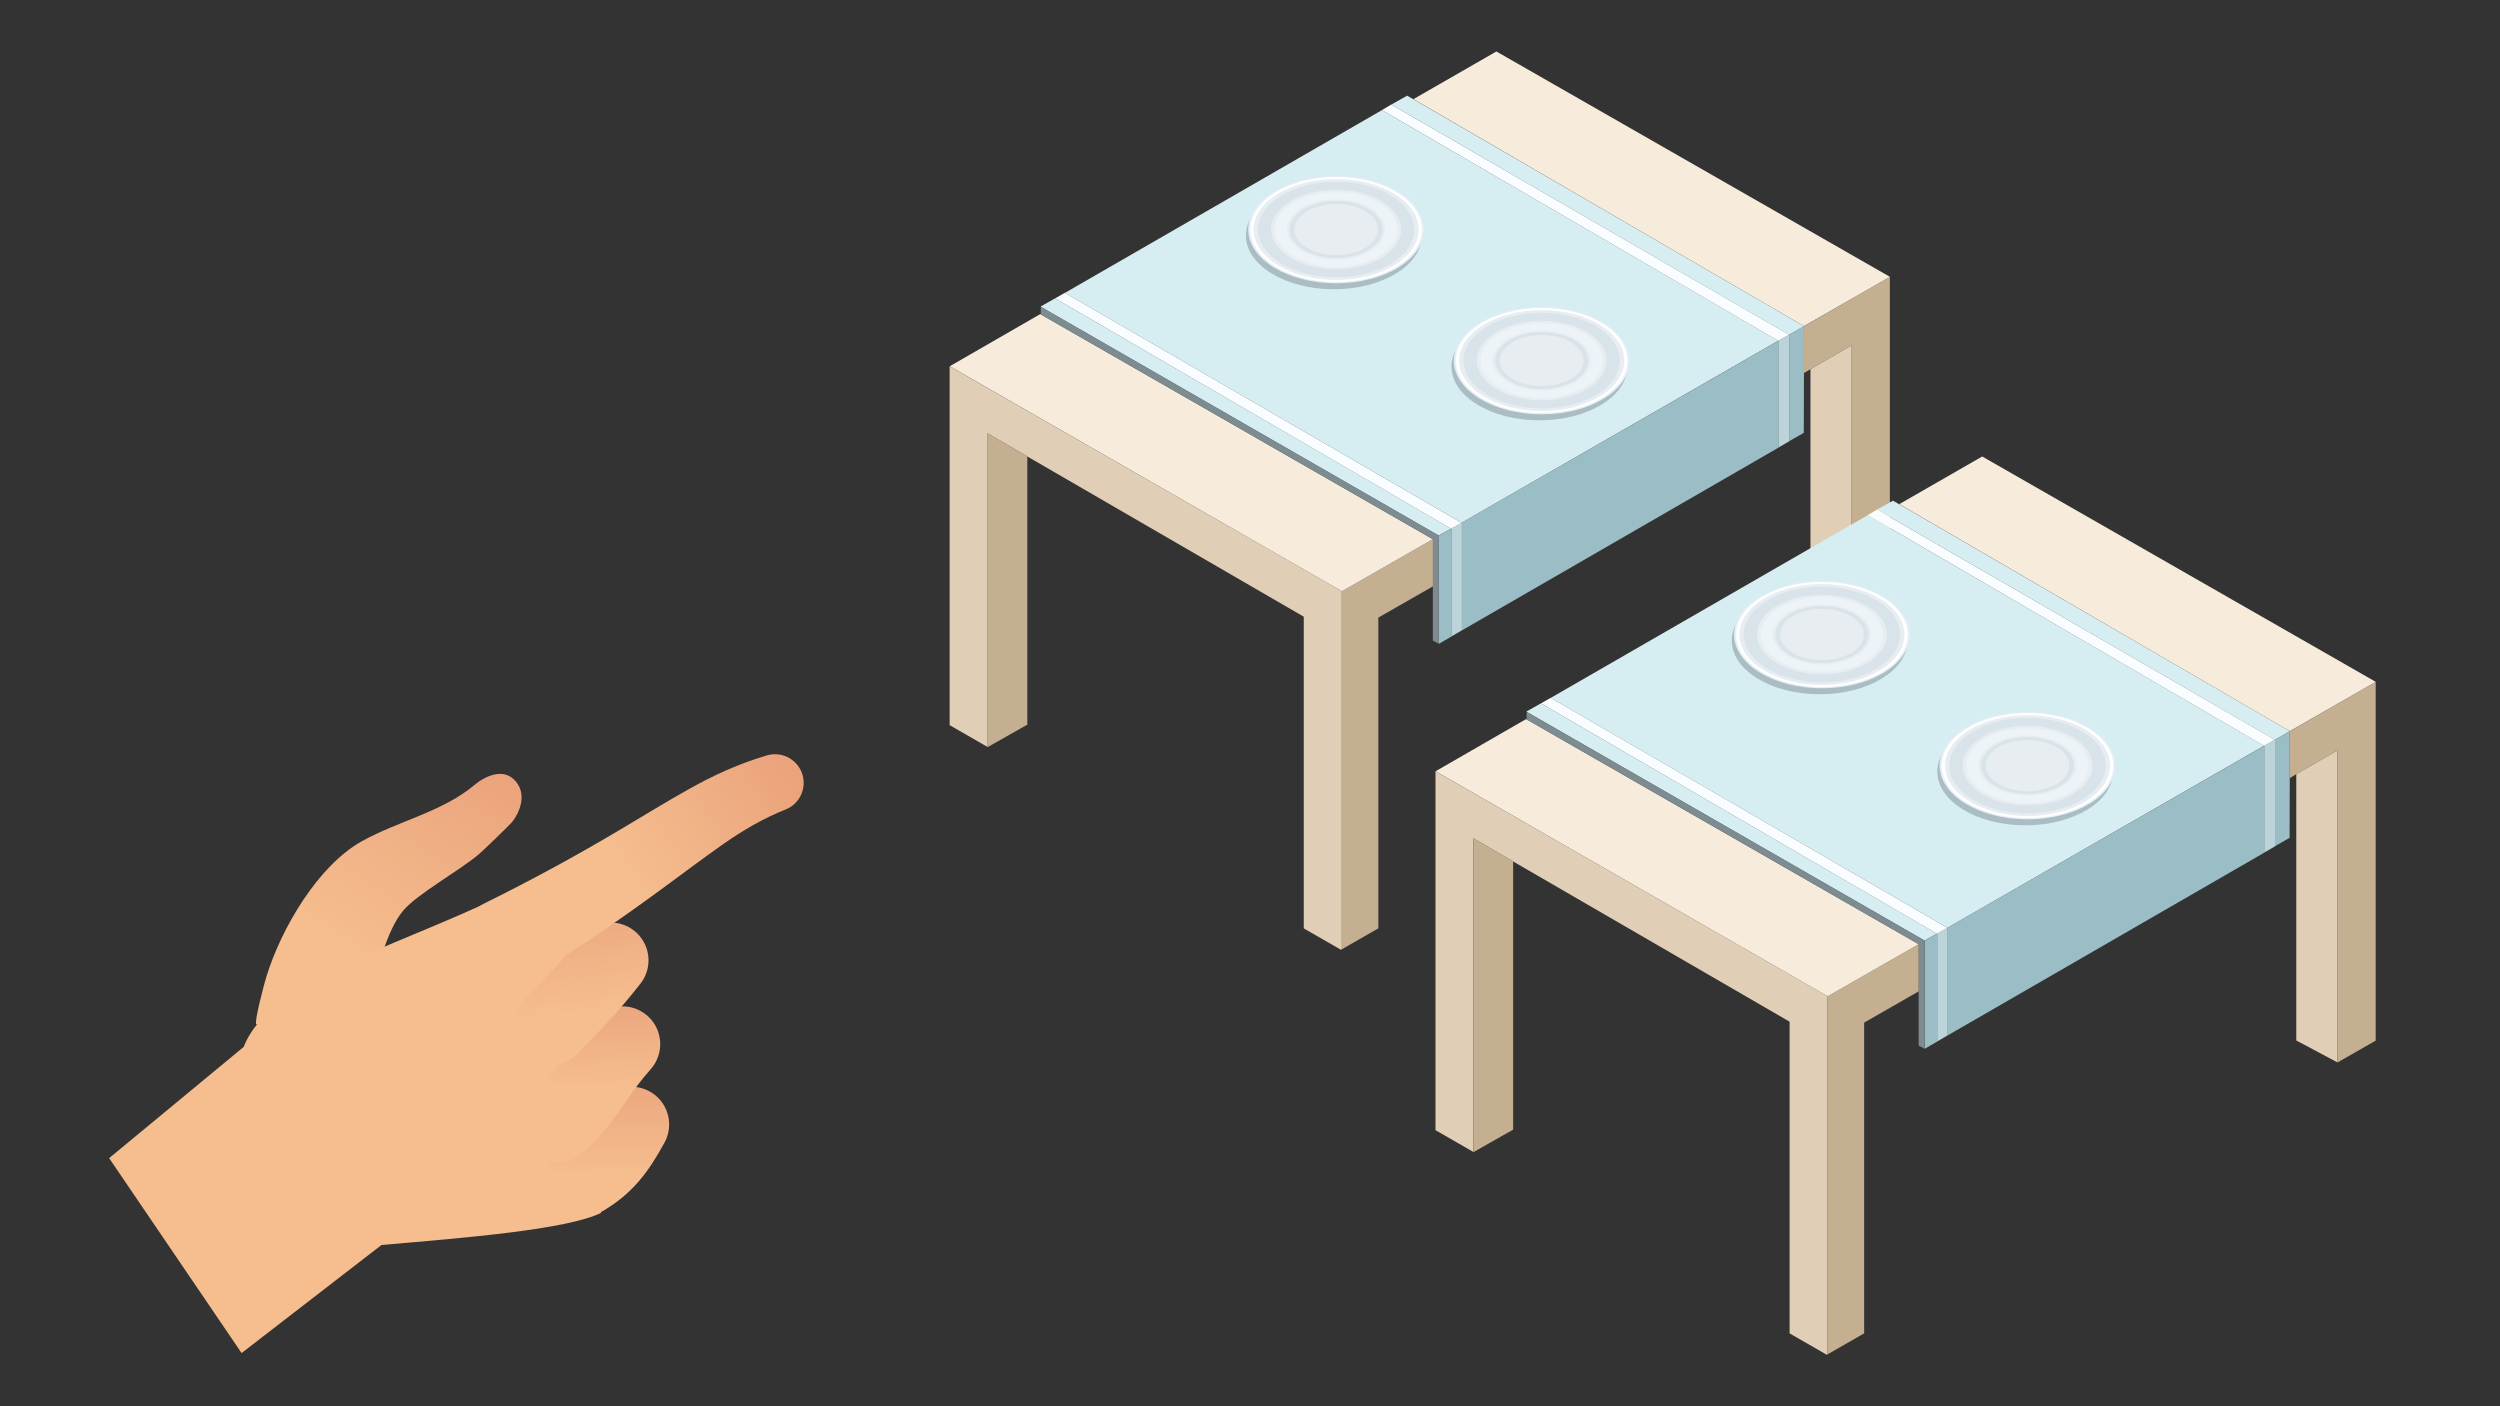 <?xml version="1.0" encoding="UTF-8"?>
<svg id="_Слой_2" data-name="Слой 2" xmlns="http://www.w3.org/2000/svg" width="677.33mm" height="381mm" xmlns:xlink="http://www.w3.org/1999/xlink" viewBox="0 0 1920 1080">
  <rect x="0" y="0" width="1920" height="1080" fill="#333333" stroke="none"/>
  <defs>
    <style>
      .cls-1 {
        fill: #f6be8f;
      }

      .cls-2 {
        fill: url(#_Безымянный_градиент_10-4);
      }

      .cls-3 {
        fill: url(#_Безымянный_градиент_10-5);
      }

      .cls-4 {
        fill: #e7edf0;
      }

      .cls-5, .cls-6 {
        fill: #7c8c91;
      }

      .cls-7 {
        fill: #d9e3ea;
      }

      .cls-8 {
        fill: #fff;
      }

      .cls-9 {
        fill: #e1ceb6;
      }

      .cls-10 {
        fill: #9bbec6;
      }

      .cls-11 {
        fill: #d6edf2;
      }

      .cls-12 {
        fill: none;
      }

      .cls-13 {
        fill: url(#_Безымянный_градиент_10-3);
      }

      .cls-14 {
        fill: #ecf4f7;
      }

      .cls-15 {
        fill: url(#_Безымянный_градиент_10-2);
      }

      .cls-16 {
        fill: url(#_Безымянный_градиент_10);
      }

      .cls-17 {
        fill: #f7ecdc;
      }

      .cls-18 {
        fill: #fafdff;
      }

      .cls-19 {
        fill: #bbd4d9;
      }

      .cls-20 {
        fill: #e2edf4;
      }

      .cls-6 {
        isolation: isolate;
        opacity: .49;
      }

      .cls-21 {
        fill: #c5af91;
      }
    </style>
    <linearGradient id="_Безымянный_градиент_10" data-name="Безымянный градиент 10" x1="4209" y1="470.42" x2="4091.5" y2="653.1" gradientTransform="translate(-4544.45 36.07) scale(1.17)" gradientUnits="userSpaceOnUse">
      <stop offset="0" stop-color="#eba37c"/>
      <stop offset=".23" stop-color="#eeac82"/>
      <stop offset=".75" stop-color="#f6be8f"/>
    </linearGradient>
    <linearGradient id="_Безымянный_градиент_10-2" data-name="Безымянный градиент 10" x1="466.08" y1="823.29" x2="466.83" y2="932.52" gradientTransform="matrix(1,0,0,1,0,0)" xlink:href="#_Безымянный_градиент_10"/>
    <linearGradient id="_Безымянный_градиент_10-3" data-name="Безымянный градиент 10" x1="450.96" y1="764.75" x2="453.8" y2="861.42" gradientTransform="matrix(1,0,0,1,0,0)" xlink:href="#_Безымянный_градиент_10"/>
    <linearGradient id="_Безымянный_градиент_10-4" data-name="Безымянный градиент 10" x1="435.54" y1="685.57" x2="451.42" y2="811.43" gradientTransform="matrix(1,0,0,1,0,0)" xlink:href="#_Безымянный_градиент_10"/>
    <linearGradient id="_Безымянный_градиент_10-5" data-name="Безымянный градиент 10" x1="605.99" y1="594.15" x2="430.24" y2="698.47" gradientTransform="matrix(1,0,0,1,0,0)" xlink:href="#_Безымянный_градиент_10"/>
  </defs>
  <g id="_Слой_1-2" data-name="Слой 1">
    <g>
      <rect class="cls-12" x="0" width="1920" height="1080"/>
      <g>
        <path class="cls-16" d="M396.52,600.62c8.13,10.11,2.55,24-3.94,31.47-1.63,1.88-21.41,21.11-24.97,24.1-15.07,12.63-46.75,30.16-57.7,42.88-13.36,15.51-21.87,50.15-24.46,70.22-.64,7.08-.87,14.27-.68,21.55l-6.31-.57c-.39.02-.78-.01-1.17,0l-20.99-1.17c-.39,0-.78,0-1.17,0l-20.99-1.17c-.39,0-.78,0-1.17,0l-20.99-1.17c-5.04-.05-10.12.04-15.16,0-1.8-1.82,6.36-32.25,7.86-37.03,11.44-36.68,39.2-84.71,73.41-103.78,27.74-15.46,61.82-22.42,86.63-43.36,0,0,19.58-17.18,31.8-1.98Z"/>
        <path class="cls-1" d="M187.17,804c21.6-55.51,132.58-80.58,213.42-124,57.33,82.51,87.91,154.2,60.81,251.58-26.29,12.73-103.49,19-168.42,24.56l-107.44,83-101.72-149.7,103.35-85.44Z"/>
        <path class="cls-15" d="M419.07,905.08c.05-10.25,5.5-19.71,14.34-24.89,10.7-6.26,16.48-13,25.78-29.95,7.38-14.21,24.89-19.75,39.1-12.37s19.75,24.89,12.37,39.1c-.2.38-.4.75-.62,1.12-12.17,22.2-24.33,38.67-47.33,52.15-13.82,8.1-31.58,3.46-39.68-10.36-2.63-4.48-4-9.59-3.98-14.79h.01Z"/>
        <path class="cls-13" d="M398.9,863.42c.04-8.82,4.08-17.15,11-22.62,8.07-6.37,14.14-15.11,21.83-26.17,6.67-9.62,14.23-20.5,24.73-32.16,10.72-11.92,29.07-12.88,40.99-2.16,11.92,10.72,12.88,29.07,2.16,40.99-8.06,9-14.25,17.86-20.23,26.48-9.19,13.22-18.68,26.9-33.53,38.6-12.56,9.94-30.8,7.82-40.74-4.74-4.09-5.17-6.3-11.57-6.26-18.16l.05-.06Z"/>
        <path class="cls-2" d="M392.71,789.63c.02-7.47,2.94-14.64,8.14-20,3.47-3.58,6.63-6.8,9.62-9.85,12-12.2,20.61-21,35.85-40.26,9.94-12.56,28.18-14.69,40.74-4.74s14.69,28.18,4.74,40.74h0c-17.16,21.7-27.22,31.95-39.95,44.92-2.9,2.94-5.95,6.06-9.31,9.52-11.14,11.51-29.5,11.81-41.01.67-5.68-5.5-8.87-13.08-8.83-20.98v-.02Z"/>
        <path class="cls-3" d="M603.33,621.66c-16.86,6.77-32.28,15.66-48,26.68s-31.7,23.13-48.12,35.14-33.21,23.94-50.21,35.44-34.3,22.62-51.66,33.58c-15.53,10.35-36.52,6.15-46.87-9.39s-6.15-36.52,9.39-46.87c.49-.32.98-.63,1.48-.93.97-.61,1.97-1.16,3-1.66l.17-.09c35.39-17.54,69.91-36.21,104-56.53,17.14-10.11,34.2-20.75,52.69-31.06,18.3-10.37,39-19.84,60.21-25.94,11.72-3.21,23.82,3.69,27.03,15.41,2.92,10.64-2.5,21.8-12.67,26.08l-.4.15h-.04Z"/>
      </g>
      <g id="_Слой_2-2" data-name="Слой 2">
        <g id="_Слой_1-2" data-name="Слой 1-2">
          <path class="cls-11" d="M1061.31,84.55l304.4,177.15-243.2,139.8-304.7-176.55,243.47-140.35M1080.71,73.5l4.8,2.72,299.91,174.28-11.46,6.67-305.45-176.86,12.21-6.86M799.33,235.62v-.29l10.95-6.2,304.12,176.84-9.47,5.36-305.59-175.7Z"/>
          <path class="cls-10" d="M1374.1,257.22l-.13-.13,11.46-6.66v35.92l-.13,46.05-11.19,6.4v-81.64M1122.9,401.5l-.27-.13,243.19-139.67h.13v82.04l-243.11,140.34v-82.59M1114.47,405.93l.27.27v82.63l-9.6,5.55v-83.06l9.33-5.39Z"/>
          <path class="cls-19" d="M1365.84,261.7h-.13l8.29-4.68.12.12v81.77l-8.28,4.8v-82.01M1114.67,406.16l-.27-.27,8.11-4.53.27.13v82.54l-8.11,4.8v-82.67Z"/>
          <path class="cls-9" d="M1390.43,283.48l31.66-18.29v239.69l-31.66-16.82v-204.59M788.91,350.53l-30.38-17.75v240.94l-29.2-16.8v-275.61l301.19,172.77v274.96l-.65.39-28.58-16.43v-239.38l-212.38-123.09Z"/>
          <path class="cls-21" d="M1422.09,265.24l-31.66,18.29-4.98,2.98v-35.92l65.96-37.95v275.5l-29.34,16.81v-239.73M1100.51,450.3l-41.95,24v238.68l-27.92,16v-274.92l69.88-40v36.22M758.58,332.78l30.4,17.73v206.01l-30.4,17.22v-240.95Z"/>
          <path class="cls-17" d="M1085.5,76.15l63.72-36.62,302.23,173.07-66.04,37.88-299.91-174.38M729.4,281.28l69.56-40.09.39.27,301.09,172.64-69.88,40-301.15-172.83Z"/>
          <path class="cls-18" d="M1061.31,84.55l7.18-4.25,305.47,176.79-8.29,4.66-304.35-177.2M810.32,229.16l7.47-4.26,304.72,176.6-8.11,4.53-304.08-176.87Z"/>
          <path class="cls-5" d="M799.33,241.44v-5.82l305.74,175.69v83.05l-4.64-2.34v-77.92l-301.09-172.66Z"/>
          <ellipse class="cls-6" cx="1182.27" cy="281.51" rx="67.53" ry="41.29"/>
          <ellipse class="cls-14" cx="1184.04" cy="276.91" rx="28.91" ry="17.68"/>
          <ellipse class="cls-20" cx="1184.04" cy="276.91" rx="67.53" ry="41.29"/>
          <ellipse class="cls-14" cx="1184.04" cy="276.91" rx="66.44" ry="40.63"/>
          <ellipse class="cls-8" cx="1184.04" cy="276.91" rx="65.77" ry="40.22"/>
          <ellipse class="cls-4" cx="1184.04" cy="276.91" rx="63.4" ry="38.76"/>
          <ellipse class="cls-7" cx="1184.04" cy="276.91" rx="60.01" ry="36.7"/>
          <ellipse class="cls-4" cx="1184.04" cy="276.91" rx="49.94" ry="30.54"/>
          <ellipse class="cls-14" cx="1184.04" cy="276.91" rx="47.04" ry="28.77"/>
          <ellipse class="cls-4" cx="1184.04" cy="276.91" rx="37.69" ry="23.05"/>
          <ellipse class="cls-7" cx="1184.04" cy="276.91" rx="35.7" ry="21.83"/>
          <ellipse class="cls-4" cx="1184.04" cy="276.91" rx="32.19" ry="19.68"/>
          <ellipse class="cls-6" cx="1024.39" cy="180.85" rx="67.53" ry="41.29"/>
          <ellipse class="cls-14" cx="1026.15" cy="176.26" rx="28.91" ry="17.68"/>
          <ellipse class="cls-20" cx="1026.15" cy="176.26" rx="67.53" ry="41.29"/>
          <ellipse class="cls-14" cx="1026.15" cy="176.26" rx="66.44" ry="40.63"/>
          <ellipse class="cls-8" cx="1026.15" cy="176.26" rx="65.77" ry="40.22"/>
          <ellipse class="cls-4" cx="1026.15" cy="176.26" rx="63.4" ry="38.76"/>
          <ellipse class="cls-7" cx="1026.15" cy="176.26" rx="60.01" ry="36.7"/>
          <ellipse class="cls-4" cx="1026.15" cy="176.26" rx="49.94" ry="30.54"/>
          <ellipse class="cls-14" cx="1026.15" cy="176.26" rx="47.04" ry="28.77"/>
          <ellipse class="cls-4" cx="1026.15" cy="176.26" rx="37.69" ry="23.05"/>
          <ellipse class="cls-7" cx="1026.15" cy="176.26" rx="35.7" ry="21.83"/>
          <ellipse class="cls-4" cx="1026.15" cy="176.26" rx="32.19" ry="19.68"/>
        </g>
      </g>
      <g id="_Слой_2-3" data-name="Слой 2">
        <g id="_Слой_1-2-2" data-name="Слой 1-2">
          <path class="cls-11" d="M1434.42,395.6l304.4,177.15-243.2,139.8-304.7-176.55,243.47-140.35M1453.82,384.54l4.8,2.72,299.91,174.28-11.46,6.67-305.45-176.86,12.21-6.86M1172.44,546.67v-.29l10.95-6.2,304.12,176.84-9.47,5.36-305.59-175.7Z"/>
          <path class="cls-10" d="M1747.21,568.27l-.13-.13,11.46-6.66v35.92l-.13,46.05-11.19,6.4v-81.64M1496.01,712.54l-.27-.13,243.19-139.67h.13v82.04l-243.11,140.34v-82.59M1487.58,716.97l.27.27v82.63l-9.6,5.55v-83.06l9.33-5.39Z"/>
          <path class="cls-19" d="M1738.95,572.75h-.13l8.29-4.68.12.12v81.77l-8.28,4.8v-82.01M1487.78,717.2l-.27-.27,8.11-4.53.27.13v82.54l-8.11,4.8v-82.67Z"/>
          <path class="cls-9" d="M1763.54,594.52l31.66-18.29v239.69l-31.66-16.82v-204.59M1162.03,661.57l-30.38-17.75v240.94l-29.2-16.8v-275.61l301.19,172.77v274.96l-.65.39-28.58-16.43v-239.38l-212.38-123.09Z"/>
          <path class="cls-21" d="M1795.21,576.28l-31.66,18.29-4.98,2.98v-35.92l65.96-37.95v275.5l-29.34,16.81v-239.73M1473.62,761.34l-41.95,24v238.68l-27.92,16v-274.92l69.88-40v36.22M1131.69,643.82l30.4,17.73v206.01l-30.4,17.22v-240.95Z"/>
          <path class="cls-17" d="M1458.61,387.2l63.72-36.62,302.23,173.07-66.04,37.88-299.91-174.38M1102.51,592.33l69.56-40.09.39.27,301.09,172.64-69.88,40-301.15-172.83Z"/>
          <path class="cls-18" d="M1434.42,395.6l7.18-4.25,305.47,176.79-8.29,4.66-304.35-177.2M1183.43,540.2l7.47-4.26,304.72,176.6-8.11,4.53-304.08-176.87Z"/>
          <path class="cls-5" d="M1172.44,552.49v-5.82l305.74,175.69v83.05l-4.64-2.34v-77.92l-301.09-172.66Z"/>
          <ellipse class="cls-6" cx="1555.38" cy="592.55" rx="67.53" ry="41.29"/>
          <ellipse class="cls-14" cx="1557.15" cy="587.96" rx="28.91" ry="17.68"/>
          <ellipse class="cls-20" cx="1557.15" cy="587.96" rx="67.53" ry="41.29"/>
          <ellipse class="cls-14" cx="1557.15" cy="587.96" rx="66.44" ry="40.63"/>
          <ellipse class="cls-8" cx="1557.15" cy="587.96" rx="65.77" ry="40.22"/>
          <ellipse class="cls-4" cx="1557.15" cy="587.96" rx="63.4" ry="38.76"/>
          <ellipse class="cls-7" cx="1557.15" cy="587.96" rx="60.01" ry="36.7"/>
          <ellipse class="cls-4" cx="1557.15" cy="587.96" rx="49.94" ry="30.54"/>
          <ellipse class="cls-14" cx="1557.15" cy="587.96" rx="47.04" ry="28.77"/>
          <ellipse class="cls-4" cx="1557.15" cy="587.96" rx="37.69" ry="23.05"/>
          <ellipse class="cls-7" cx="1557.15" cy="587.96" rx="35.7" ry="21.83"/>
          <ellipse class="cls-4" cx="1557.15" cy="587.96" rx="32.19" ry="19.68"/>
          <ellipse class="cls-6" cx="1397.51" cy="491.9" rx="67.53" ry="41.29"/>
          <ellipse class="cls-14" cx="1399.26" cy="487.31" rx="28.91" ry="17.68"/>
          <ellipse class="cls-20" cx="1399.26" cy="487.31" rx="67.53" ry="41.29"/>
          <ellipse class="cls-14" cx="1399.26" cy="487.31" rx="66.44" ry="40.63"/>
          <ellipse class="cls-8" cx="1399.26" cy="487.31" rx="65.77" ry="40.22"/>
          <ellipse class="cls-4" cx="1399.26" cy="487.31" rx="63.4" ry="38.76"/>
          <ellipse class="cls-7" cx="1399.26" cy="487.31" rx="60.01" ry="36.7"/>
          <ellipse class="cls-4" cx="1399.26" cy="487.31" rx="49.94" ry="30.54"/>
          <ellipse class="cls-14" cx="1399.26" cy="487.31" rx="47.04" ry="28.77"/>
          <ellipse class="cls-4" cx="1399.26" cy="487.31" rx="37.69" ry="23.05"/>
          <ellipse class="cls-7" cx="1399.26" cy="487.31" rx="35.7" ry="21.83"/>
          <ellipse class="cls-4" cx="1399.26" cy="487.31" rx="32.19" ry="19.68"/>
        </g>
      </g>
    </g>
  </g>
</svg>